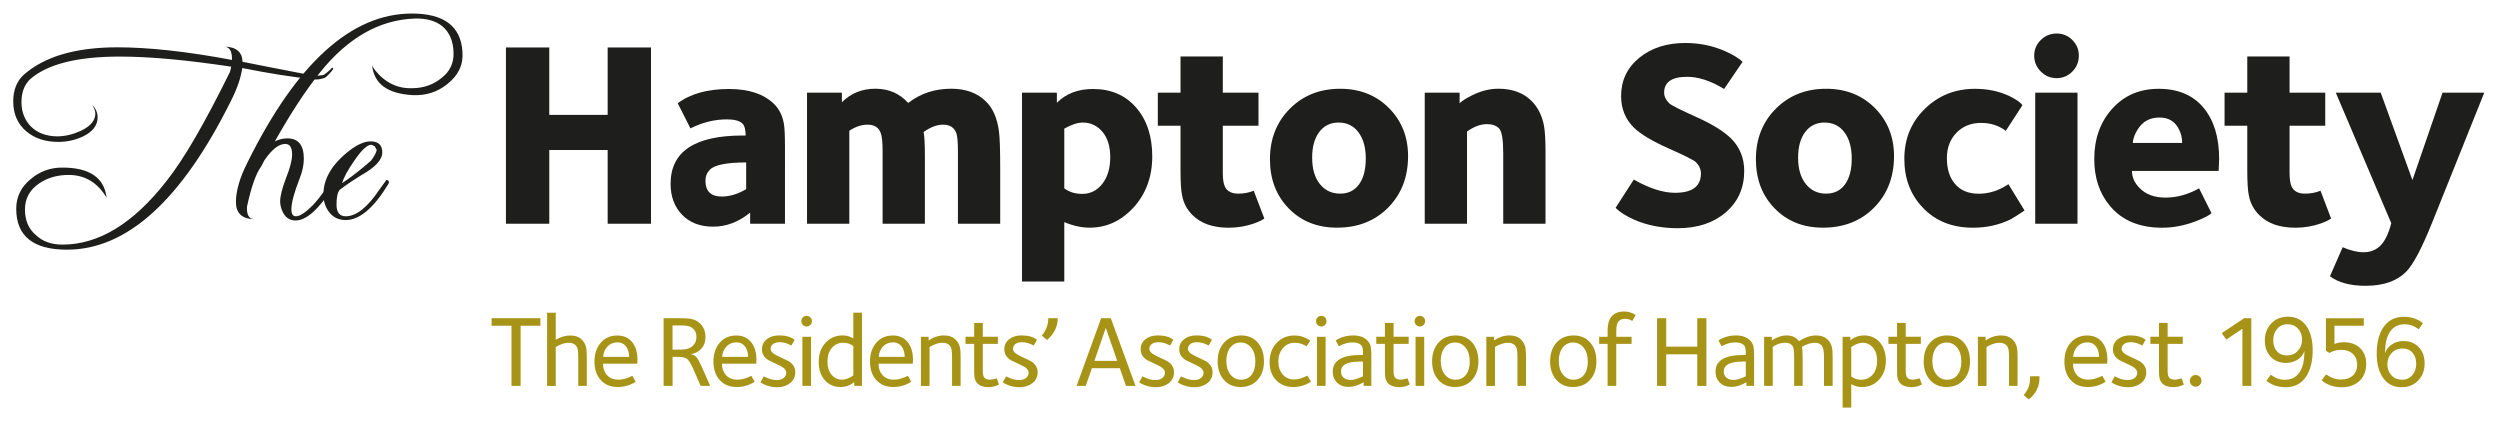 <?xml version="1.0" encoding="utf-8"?>
<!-- Generator: Adobe Illustrator 24.1.2, SVG Export Plug-In . SVG Version: 6.00 Build 0)  -->
<svg version="1.1" xmlns="http://www.w3.org/2000/svg" xmlns:xlink="http://www.w3.org/1999/xlink" x="0px" y="0px"
	 viewBox="0 0 566.93 96.73" style="enable-background:new 0 0 566.93 96.73;" xml:space="preserve">
<style type="text/css">
	.st0{fill:#1E1E1C;}
	.st1{fill:#A79315;}
</style>
<g id="Layer_1">
</g>
<g id="_x3C_Layer_x3E_">
	<g>
		<g>
			<path class="st0" d="M75.28,16.05c-0.17,0.21-0.37,0.43-0.57,0.65c-0.21,0.23-0.42,0.44-0.63,0.63c-0.21,0.19-0.36,0.3-0.47,0.34
				c-0.42,0.14-0.84,0.24-1.28,0.31c-0.44,0.07-0.84,0.07-1.23,0c-2.29-0.24-4.79-0.57-7.48-0.99c-2.69-0.42-5.59-0.94-8.68-1.56
				c-0.14,1.01-0.42,2.14-0.83,3.39c-0.42,1.25-1.01,2.62-1.77,4.12C41.17,45.39,28.79,56.62,15.2,56.62
				c-7.68,0-11.52-3.09-11.52-9.28c0-2.71,1.1-4.95,3.29-6.73C9.01,38.87,11.4,38,14.11,38c6.19,0,9.54,2.28,10.06,6.83
				c-2.05-3.44-4.92-5.16-8.6-5.16c-2.54,0-4.75,0.63-6.62,1.88c-2.19,1.46-3.29,3.44-3.29,5.94s0.83,4.45,2.5,5.84
				c1.49,1.42,3.49,2.14,6,2.14c8.17,0,15.97-4.73,23.41-14.18c2.09-2.61,4.33-5.99,6.73-10.14c2.4-4.15,5.01-9.08,7.82-14.78
				c0.03-0.07,0.08-0.21,0.13-0.42s0.11-0.49,0.18-0.83c-5.08-0.76-9.72-1.34-13.92-1.72c-4.21-0.38-8-0.57-11.37-0.57
				c-9.67,0-16.44,1.72-20.34,5.16c-1.29,1.25-1.93,2.97-1.93,5.16c0,1.18,0.2,2.25,0.6,3.21c0.4,0.96,0.96,1.77,1.67,2.45
				c0.71,0.68,1.56,1.2,2.56,1.56s2.09,0.55,3.31,0.55c1.7,0,3.48-0.42,5.32-1.25c2.19-1.04,3.29-2.35,3.29-3.91
				c0-0.56-0.24-1.22-0.73-1.98c0.83,0.83,1.25,1.77,1.25,2.82c0,1.81-1.1,3.25-3.29,4.33c-1.77,0.83-3.65,1.25-5.63,1.25
				c-2.92,0-5.32-0.78-7.2-2.35C4.01,28.15,3,25.87,3,22.99c0-2.54,0.78-4.54,2.35-6c4.69-4.17,11.79-6.26,21.28-6.26
				c3.48,0,7.38,0.23,11.71,0.7s9.08,1.19,14.26,2.16v-0.31c0-1.7-0.56-2.61-1.67-2.71c2.64,0.07,4,1.22,4.07,3.44
				c0.94,0.21,6.26,1.25,15.96,3.13c0.21,0.04,0.52,0.04,0.94,0.03c0.42-0.02,0.92-0.08,1.51-0.18c0.1-0.07,0.33-0.23,0.68-0.5
				c0.35-0.26,0.76-0.65,1.25-1.17l0.26,0.26C75.55,15.69,75.45,15.84,75.28,16.05z"/>
			<path class="st0" d="M101.43,19.07c-2.23,1.81-4.85,2.64-7.87,2.5c-5.67-0.31-8.73-2.56-9.18-6.73c0.07,0.17,0.28,0.52,0.63,1.04
				c2.33,2.89,5.18,4.26,8.55,4.12c2.5-0.03,4.66-0.78,6.47-2.24c1.98-1.49,2.92-3.46,2.82-5.89c-0.07-2.57-0.92-4.55-2.56-5.94
				c-0.8-0.63-1.72-1.08-2.76-1.36c-1.04-0.28-2.21-0.4-3.49-0.36c-8.03,0.28-15.21,4.38-21.54,12.31c-3.2,4-6.59,9.18-10.17,15.54
				c0.9-0.45,1.84-0.68,2.82-0.68c2.5,0,3.75,1.53,3.75,4.59c0,1.43-0.31,2.92-0.94,4.48c-1.25,3.2-1.88,5.55-1.88,7.04
				c0,1.04,0.35,1.56,1.04,1.56c0.87,0,2.14-0.83,3.81-2.5c0.31-0.31,0.78-0.86,1.41-1.64c0.63-0.78,1.39-1.83,2.29-3.15
				c0.21-0.35,0.43-0.4,0.68-0.16c0.28,0.28,0.33,0.57,0.16,0.89c-3.2,5.01-6.01,7.51-8.45,7.51c-1.39,0-2.4-0.73-3.02-2.19
				c-0.31-0.73-0.47-1.44-0.47-2.14c0-1.15,0.43-2.89,1.3-5.21c0.94-2.33,1.41-4.14,1.41-5.42c0-1.6-0.52-2.4-1.56-2.4
				c-1.46,0-3.04,1.25-4.75,3.75l-0.63,1.25c-1.22,1.6-2.31,4.68-3.29,9.23c-0.1,1.77,0.4,2.71,1.51,2.82
				c-2.68-0.07-4.02-1.37-4.02-3.91c0-1.22,0.22-2.58,0.65-4.09c0.43-1.51,1.1-3.15,2.01-4.93C67.29,14.29,79.7,3.07,93.4,3.07
				c7.3,0,11.12,2.89,11.47,8.66C105.11,14.64,103.96,17.09,101.43,19.07z"/>
			<path class="st0" d="M88.15,41.55c-0.04,0.07-0.07,0.14-0.1,0.21c-3.3,5.42-6.52,8.14-9.65,8.14c-1.56,0-2.8-0.57-3.7-1.72
				c-0.9-1.15-1.36-2.5-1.36-4.07c0-3.58,1.95-6.88,5.84-9.91c1.84-1.42,3.46-2.14,4.85-2.14c1.77,0,2.66,0.83,2.66,2.5
				c0,1.67-1.58,3.39-4.75,5.16c-0.63,0.38-1.35,0.84-2.16,1.38c-0.82,0.54-1.71,1.17-2.69,1.9c-0.52,0.52-0.78,1.65-0.78,3.39
				c0,1.77,0.7,2.66,2.09,2.66c2.4,0,4.95-2.03,7.67-6.1l1.56-2.14c0.38,0,0.57,0.19,0.57,0.57C88.2,41.43,88.18,41.48,88.15,41.55z
				 M85.44,33.88c-0.04,0.1-0.19-0.14-0.47-0.73c-0.1,0-0.23-0.05-0.36-0.16c-0.14-0.1-0.28-0.16-0.42-0.16
				c-0.94,0-2.24,1.23-3.91,3.7c-1.43,2.05-2.33,3.72-2.71,5.01c0.8-0.52,1.75-1.2,2.84-2.03c1.09-0.83,2.34-1.86,3.73-3.08
				C84.97,35.33,85.4,34.48,85.44,33.88z"/>
		</g>
		<g>
			<path class="st0" d="M147.63,50.74h-9.83V34.02h-13.24v16.72h-9.83V10.77h9.83v15.28h13.24V10.77h9.83V50.74z"/>
			<path class="st0" d="M178.02,50.74h-7.91v-2.52c-2.6,2.12-5.39,3.18-8.39,3.18c-2.96,0-5.3-0.9-7.04-2.7
				c-1.74-1.8-2.61-4.13-2.61-7.01c0-7.31,5.45-10.96,16.36-10.96h0.66c0-1.32-0.24-2.22-0.72-2.7c-0.64-0.64-1.82-0.96-3.53-0.96
				c-2.8,0-5.55,0.68-8.27,2.04l-2.88-5.69c2.88-2.16,6.75-3.24,11.62-3.24c4.55,0,7.99,1.16,10.3,3.48
				c1.12,1.12,1.84,2.6,2.16,4.43c0.16,0.92,0.24,2.68,0.24,5.27V50.74z M169.21,42.89v-6.05c-4.39,0-7.13,0.54-8.21,1.62
				c-0.68,0.68-1.02,1.52-1.02,2.52c0,2.4,1.24,3.59,3.71,3.59C165.5,44.56,167.34,44.01,169.21,42.89z"/>
			<path class="st0" d="M226.82,50.74h-9.59V34.26c0-2.04-0.12-3.39-0.36-4.07c-0.48-1.28-1.48-1.92-3-1.92
				c-1.4,0-2.88,0.56-4.43,1.68c0.2,0.8,0.3,2.6,0.3,5.39v15.4h-9.59V34.26c0-2-0.14-3.35-0.42-4.07c-0.44-1.28-1.44-1.92-3-1.92
				c-1.36,0-2.74,0.46-4.13,1.38v21.09h-9.59V21.02h7.91v2.16c2.04-2.04,4.57-3.06,7.61-3.06c3,0,5.47,1.08,7.43,3.23
				c2.76-2.16,6.01-3.23,9.77-3.23c3.31,0,5.95,0.98,7.91,2.94c1.52,1.52,2.48,3.71,2.88,6.59c0.2,1.36,0.3,4.15,0.3,8.39V50.74z"/>
			<path class="st0" d="M261.3,35.46c0,4.67-1.46,8.59-4.37,11.74c-2.8,2.96-6.07,4.43-9.83,4.43c-1.84,0-3.75-0.42-5.75-1.26v13.48
				h-9.59V21.02h7.91v2.28c2.08-2.08,4.81-3.12,8.21-3.12c4.07,0,7.33,1.41,9.77,4.22C260.08,27.22,261.3,30.9,261.3,35.46z
				 M251.77,35.64c0-2.44-0.59-4.35-1.77-5.75c-1.18-1.4-2.67-2.1-4.46-2.1c-1.16,0-2.56,0.46-4.19,1.38v13.54
				c1.12,0.84,2.48,1.26,4.07,1.26c1.84,0,3.35-0.76,4.55-2.28C251.17,40.17,251.77,38.15,251.77,35.64z"/>
			<path class="st0" d="M286.71,49.54c-0.28,0.28-1.06,0.66-2.34,1.14c-1.84,0.64-3.75,0.96-5.75,0.96c-3.56,0-6.29-0.96-8.21-2.88
				c-1.24-1.24-2.02-2.71-2.34-4.43c-0.24-1.08-0.36-3-0.36-5.75V28.51h-5.15v-7.49h5.15v-8.21h9.59v8.21h8.09v7.49h-8.09v10.72
				c0,1.4,0.16,2.44,0.48,3.12c0.52,1.04,1.52,1.56,3,1.56c1.28,0,2.46-0.22,3.53-0.66L286.71,49.54z"/>
			<path class="st0" d="M319.31,35.4c0,4.75-1.51,8.65-4.52,11.68c-3.02,3.04-6.88,4.55-11.59,4.55c-4.47,0-8.13-1.46-10.96-4.37
				c-2.84-2.92-4.25-6.63-4.25-11.14c0-4.63,1.51-8.46,4.52-11.47c3.01-3.02,6.82-4.52,11.41-4.52c4.47,0,8.16,1.46,11.05,4.37
				C317.86,27.41,319.31,31.04,319.31,35.4z M309.72,35.94c0-2.48-0.55-4.45-1.65-5.93c-1.1-1.48-2.61-2.22-4.52-2.22
				c-1.84,0-3.3,0.71-4.37,2.13c-1.08,1.42-1.62,3.37-1.62,5.84c0,2.52,0.58,4.5,1.74,5.96c1.16,1.46,2.7,2.19,4.61,2.19
				c1.84,0,3.26-0.7,4.28-2.1C309.21,40.41,309.72,38.45,309.72,35.94z"/>
			<path class="st0" d="M350.48,50.74h-9.59V34.68c0-3.08-0.32-4.93-0.96-5.57c-0.64-0.64-1.54-0.96-2.7-0.96
				c-1.48,0-3,0.56-4.55,1.68v20.91h-9.59V21.02h7.91v2.4c0.52-0.52,1.42-1.1,2.7-1.74c2.04-1.04,4.07-1.56,6.11-1.56
				c3.15,0,5.65,0.92,7.49,2.76c1.44,1.44,2.38,3.29,2.82,5.57c0.24,1.24,0.36,3.24,0.36,5.99V50.74z"/>
			<path class="st0" d="M395.54,38.75c0,3.87-1.4,7.01-4.19,9.41s-6.43,3.59-10.9,3.59c-3.56,0-6.79-0.62-9.71-1.86
				c-1.92-0.84-3.38-1.76-4.37-2.76l4.13-6.41c3.51,2,6.63,3,9.35,3c3.91,0,5.87-1.46,5.87-4.37c0-0.96-0.38-1.82-1.14-2.58
				c-0.44-0.44-2.51-1.48-6.2-3.12c-3.7-1.64-6.3-3.2-7.82-4.67c-1.96-1.92-2.94-4.31-2.94-7.19c0-3.55,1.38-6.45,4.13-8.69
				c2.76-2.24,6.23-3.35,10.42-3.35c3.24,0,6.25,0.62,9.05,1.86c1.72,0.76,3.03,1.56,3.95,2.4l-4.19,6.17
				c-3-1.84-5.79-2.76-8.39-2.76c-3.47,0-5.21,1.2-5.21,3.59c0,0.84,0.38,1.64,1.14,2.4c0.44,0.44,2.47,1.47,6.08,3.09
				s6.26,3.25,7.94,4.88C394.54,33.38,395.54,35.84,395.54,38.75z"/>
			<path class="st0" d="M429.51,35.4c0,4.75-1.51,8.65-4.52,11.68c-3.02,3.04-6.88,4.55-11.59,4.55c-4.47,0-8.13-1.46-10.96-4.37
				c-2.84-2.92-4.25-6.63-4.25-11.14c0-4.63,1.51-8.46,4.52-11.47c3.01-3.02,6.82-4.52,11.41-4.52c4.47,0,8.16,1.46,11.05,4.37
				C428.06,27.41,429.51,31.04,429.51,35.4z M419.92,35.94c0-2.48-0.55-4.45-1.65-5.93c-1.1-1.48-2.61-2.22-4.52-2.22
				c-1.84,0-3.3,0.71-4.37,2.13c-1.08,1.42-1.62,3.37-1.62,5.84c0,2.52,0.58,4.5,1.74,5.96c1.16,1.46,2.7,2.19,4.61,2.19
				c1.84,0,3.26-0.7,4.28-2.1C419.42,40.41,419.92,38.45,419.92,35.94z"/>
			<path class="st0" d="M459.11,47.74c-1.76,1.16-2.8,1.82-3.12,1.98c-2.6,1.28-5.45,1.92-8.57,1.92c-4.71,0-8.51-1.52-11.38-4.55
				c-2.8-2.92-4.19-6.61-4.19-11.08c0-4.51,1.55-8.29,4.64-11.32c3.09-3.04,6.9-4.55,11.41-4.55c2.84,0,5.41,0.54,7.73,1.62
				c1.56,0.76,2.56,1.46,3,2.1l-3.77,5.81c-1.6-1.2-3.46-1.8-5.57-1.8c-2.32,0-4.19,0.75-5.63,2.25c-1.44,1.5-2.16,3.41-2.16,5.72
				c0,2.48,0.6,4.41,1.8,5.81c1.24,1.52,3.06,2.28,5.45,2.28c2.32,0,4.55-0.72,6.71-2.16L459.11,47.74z"/>
			<path class="st0" d="M471.42,12.63c0,1.4-0.49,2.6-1.47,3.59c-0.98,1-2.17,1.5-3.56,1.5c-1.4,0-2.6-0.5-3.59-1.5
				c-1-1-1.5-2.2-1.5-3.59c0-1.4,0.5-2.59,1.5-3.56c1-0.98,2.2-1.47,3.59-1.47c1.4,0,2.58,0.49,3.56,1.47
				C470.93,10.05,471.42,11.23,471.42,12.63z M471.12,50.74h-9.59V21.02h9.59V50.74z"/>
			<path class="st0" d="M503.24,36c0,0.48-0.02,1.01-0.06,1.59c-0.04,0.58-0.06,0.97-0.06,1.17h-19.65c0,1.4,0.56,2.68,1.68,3.83
				c1.4,1.48,3.38,2.22,5.93,2.22c2.56,0,5.09-0.7,7.61-2.1l2.82,5.63c-0.48,0.48-1.64,1.08-3.47,1.8c-2.6,1-5.17,1.5-7.73,1.5
				c-5.15,0-9.11-1.66-11.86-4.97c-2.36-2.84-3.53-6.37-3.53-10.6c0-4.59,1.36-8.4,4.07-11.41c2.72-3.02,6.23-4.52,10.54-4.52
				c4.39,0,7.78,1.43,10.16,4.28C502.05,27.26,503.24,31.12,503.24,36z M494.85,32.4c0-1.2-0.28-2.3-0.84-3.29
				c-0.88-1.64-2.32-2.46-4.31-2.46c-2.12,0-3.74,0.86-4.85,2.58c-0.72,1.08-1.12,2.14-1.2,3.18H494.85z"/>
			<path class="st0" d="M528.62,49.54c-0.28,0.28-1.06,0.66-2.34,1.14c-1.84,0.64-3.75,0.96-5.75,0.96c-3.55,0-6.29-0.96-8.21-2.88
				c-1.24-1.24-2.02-2.71-2.34-4.43c-0.24-1.08-0.36-3-0.36-5.75V28.51h-5.15v-7.49h5.15v-8.21h9.59v8.21h8.09v7.49h-8.09v10.72
				c0,1.4,0.16,2.44,0.48,3.12c0.52,1.04,1.52,1.56,3,1.56c1.28,0,2.46-0.22,3.54-0.66L528.62,49.54z"/>
			<path class="st0" d="M563.36,21.02l-11.8,29.42c-2.36,5.87-4.33,9.61-5.93,11.2c-2.12,2.12-5.17,3.17-9.17,3.17
				c-3.47,0-6.17-0.72-8.09-2.16l2.88-6.59c1.76,0.76,3.33,1.14,4.73,1.14c1.56,0,2.85-0.51,3.86-1.53s1.83-2.71,2.43-5.06
				l-12.58-29.6h10.19l7.19,19.83l6.83-19.83H563.36z"/>
			<path class="st1" d="M122.55,73.86h-4.49v13.65h-2.07V73.86h-4.51v-1.7h11.07V73.86z"/>
			<path class="st1" d="M133.09,87.51h-1.96v-6.33c0-0.84-0.03-1.44-0.09-1.77c-0.08-0.49-0.25-0.87-0.51-1.13
				c-0.37-0.37-0.89-0.55-1.57-0.55c-0.6,0-1.25,0.15-1.96,0.46c-0.46,0.2-0.78,0.37-0.97,0.51v8.82h-1.96v-16.6h1.96v6.15
				c0.18-0.15,0.53-0.33,1.04-0.53c0.78-0.31,1.53-0.46,2.23-0.46c1.14,0,2.03,0.32,2.67,0.97c0.48,0.48,0.79,1.05,0.94,1.73
				c0.11,0.48,0.16,1.24,0.16,2.28V87.51z"/>
			<path class="st1" d="M144.56,81.64c0,0.08-0.01,0.22-0.02,0.43c-0.02,0.21-0.02,0.34-0.02,0.4h-7.76
				c-0.02,1.03,0.26,1.87,0.83,2.53c0.64,0.74,1.53,1.1,2.67,1.1c0.94,0,1.99-0.29,3.15-0.88l0.74,1.34c-1.2,0.8-2.55,1.2-4.05,1.2
				c-1.66,0-2.96-0.54-3.91-1.63c-0.92-1.04-1.38-2.42-1.38-4.12c0-1.78,0.48-3.21,1.43-4.3c0.95-1.09,2.2-1.63,3.75-1.63
				c1.41,0,2.53,0.49,3.35,1.48C144.15,78.55,144.56,79.91,144.56,81.64z M142.67,80.93c0-0.83-0.18-1.54-0.55-2.14
				c-0.48-0.77-1.18-1.15-2.12-1.15c-0.88,0-1.61,0.3-2.21,0.9s-0.94,1.4-1.01,2.39H142.67z"/>
			<path class="st1" d="M161.06,87.51h-2.16l-1.77-4.01c-0.51-1.15-0.98-1.88-1.43-2.19c-0.4-0.26-1.14-0.39-2.21-0.39h-0.97v6.58
				h-2.03V72.16h3.41c1.3,0,2.22,0.05,2.74,0.14c0.88,0.17,1.59,0.53,2.14,1.08c0.8,0.8,1.2,1.82,1.2,3.06
				c0,1.09-0.32,1.98-0.97,2.67s-1.46,1.09-2.44,1.2c0.48,0.02,0.91,0.22,1.31,0.62c0.29,0.29,0.69,1.01,1.2,2.14L161.06,87.51z
				 M157.93,76.44c0-0.78-0.22-1.4-0.67-1.84c-0.37-0.37-0.84-0.61-1.43-0.71c-0.32-0.06-0.9-0.09-1.73-0.09h-1.59v5.5h0.71
				c1.03,0,1.75-0.03,2.16-0.09c0.75-0.12,1.34-0.4,1.77-0.83C157.67,77.87,157.93,77.22,157.93,76.44z"/>
			<path class="st1" d="M171.54,81.64c0,0.08-0.01,0.22-0.02,0.43c-0.02,0.21-0.02,0.34-0.02,0.4h-7.76
				c-0.02,1.03,0.26,1.87,0.83,2.53c0.64,0.74,1.53,1.1,2.67,1.1c0.94,0,1.99-0.29,3.15-0.88l0.74,1.34c-1.2,0.8-2.55,1.2-4.05,1.2
				c-1.66,0-2.96-0.54-3.91-1.63c-0.92-1.04-1.38-2.42-1.38-4.12c0-1.78,0.48-3.21,1.43-4.3c0.95-1.09,2.2-1.63,3.75-1.63
				c1.41,0,2.53,0.49,3.35,1.48C171.13,78.55,171.54,79.91,171.54,81.64z M169.65,80.93c0-0.83-0.18-1.54-0.55-2.14
				c-0.48-0.77-1.18-1.15-2.12-1.15c-0.88,0-1.61,0.3-2.21,0.9s-0.94,1.4-1.01,2.39H169.65z"/>
			<path class="st1" d="M180.35,84.4c0,1.04-0.4,1.87-1.19,2.49c-0.79,0.61-1.75,0.92-2.89,0.92c-0.94,0-1.83-0.17-2.69-0.51
				c-0.52-0.21-0.9-0.41-1.13-0.6l0.74-1.36c1.04,0.57,2.03,0.85,2.97,0.85c0.61,0,1.12-0.15,1.53-0.46
				c0.41-0.31,0.61-0.71,0.61-1.2c0-0.61-0.48-1.15-1.43-1.61c-0.87-0.41-1.76-0.84-2.65-1.27c-0.95-0.61-1.43-1.43-1.43-2.44
				c0-0.94,0.36-1.7,1.09-2.28c0.73-0.58,1.66-0.87,2.8-0.87c1.52,0,2.69,0.33,3.52,0.99l-0.74,1.31c-0.89-0.51-1.77-0.76-2.65-0.76
				c-0.66,0-1.17,0.14-1.52,0.43s-0.53,0.64-0.53,1.07c0,0.57,0.48,1.08,1.45,1.54c1.72,0.81,2.61,1.24,2.67,1.29
				C179.87,82.57,180.35,83.39,180.35,84.4z"/>
			<path class="st1" d="M184.12,72.83c0,0.34-0.11,0.62-0.35,0.85c-0.23,0.23-0.51,0.35-0.85,0.35c-0.34,0-0.62-0.12-0.85-0.35
				c-0.23-0.23-0.35-0.51-0.35-0.85s0.12-0.62,0.35-0.85c0.23-0.23,0.51-0.35,0.85-0.35c0.34,0,0.62,0.12,0.85,0.35
				C184.01,72.2,184.12,72.49,184.12,72.83z M183.92,87.51h-1.96V76.37h1.96V87.51z"/>
			<path class="st1" d="M195.47,87.51h-1.75v-0.88c-0.88,0.75-1.92,1.13-3.13,1.13c-1.47,0-2.66-0.53-3.57-1.58
				c-0.91-1.05-1.36-2.42-1.36-4.11c0-1.78,0.51-3.23,1.54-4.34c1.03-1.11,2.32-1.67,3.89-1.67c0.88,0,1.68,0.22,2.42,0.67v-5.82
				h1.96V87.51z M193.51,85.14v-6.68c-0.69-0.49-1.44-0.74-2.23-0.74c-1.09,0-1.97,0.39-2.64,1.17s-1,1.84-1,3.18
				c0,1.2,0.31,2.17,0.93,2.91s1.41,1.12,2.36,1.12C191.72,86.11,192.58,85.79,193.51,85.14z"/>
			<path class="st1" d="M207.04,81.64c0,0.08-0.01,0.22-0.02,0.43c-0.02,0.21-0.02,0.34-0.02,0.4h-7.76
				c-0.02,1.03,0.26,1.87,0.83,2.53c0.64,0.74,1.53,1.1,2.67,1.1c0.94,0,1.99-0.29,3.15-0.88l0.74,1.34c-1.2,0.8-2.55,1.2-4.05,1.2
				c-1.66,0-2.96-0.54-3.91-1.63c-0.92-1.04-1.38-2.42-1.38-4.12c0-1.78,0.48-3.21,1.43-4.3c0.95-1.09,2.2-1.63,3.75-1.63
				c1.41,0,2.53,0.49,3.35,1.48C206.63,78.55,207.04,79.91,207.04,81.64z M205.16,80.93c0-0.83-0.18-1.54-0.55-2.14
				c-0.48-0.77-1.18-1.15-2.12-1.15c-0.88,0-1.61,0.3-2.21,0.9s-0.94,1.4-1.01,2.39H205.16z"/>
			<path class="st1" d="M217.86,87.51h-1.96v-6.33c0-0.84-0.03-1.44-0.09-1.77c-0.08-0.49-0.25-0.87-0.51-1.13
				c-0.37-0.37-0.89-0.55-1.57-0.55c-0.6,0-1.25,0.15-1.96,0.46c-0.46,0.2-0.78,0.37-0.97,0.51v8.82h-1.96V76.37h1.75v0.83
				c1.12-0.75,2.28-1.13,3.48-1.13c1.14,0,2.03,0.32,2.67,0.97c0.48,0.48,0.79,1.05,0.94,1.73c0.11,0.48,0.16,1.24,0.16,2.28V87.51z
				"/>
			<path class="st1" d="M226.55,87.19c-0.72,0.4-1.52,0.6-2.39,0.6c-1.1,0-1.94-0.28-2.51-0.85c-0.35-0.35-0.58-0.84-0.67-1.45
				c-0.05-0.28-0.07-0.88-0.07-1.82v-5.69h-1.96v-1.61h1.96v-3.13h1.96v3.13h3.43v1.61h-3.43v6.01c0,0.72,0.08,1.21,0.23,1.47
				c0.23,0.43,0.7,0.64,1.4,0.64c0.37,0,0.88-0.1,1.54-0.3L226.55,87.19z"/>
			<path class="st1" d="M235.31,84.4c0,1.04-0.4,1.87-1.19,2.49c-0.79,0.61-1.75,0.92-2.89,0.92c-0.94,0-1.83-0.17-2.69-0.51
				c-0.52-0.21-0.9-0.41-1.13-0.6l0.74-1.36c1.04,0.57,2.03,0.85,2.97,0.85c0.61,0,1.12-0.15,1.53-0.46
				c0.41-0.31,0.61-0.71,0.61-1.2c0-0.61-0.48-1.15-1.43-1.61c-0.87-0.41-1.76-0.84-2.65-1.27c-0.95-0.61-1.43-1.43-1.43-2.44
				c0-0.94,0.36-1.7,1.09-2.28c0.73-0.58,1.66-0.87,2.8-0.87c1.52,0,2.69,0.33,3.52,0.99l-0.74,1.31c-0.89-0.51-1.77-0.76-2.65-0.76
				c-0.66,0-1.17,0.14-1.52,0.43s-0.53,0.64-0.53,1.07c0,0.57,0.48,1.08,1.45,1.54c1.72,0.81,2.61,1.24,2.67,1.29
				C234.83,82.57,235.31,83.39,235.31,84.4z"/>
			<path class="st1" d="M239.87,72.16c0,1.87-0.81,3.52-2.42,4.95l-1.2-1.01c0.98-1.17,1.47-2.48,1.47-3.94H239.87z"/>
			<path class="st1" d="M257.5,87.51h-2.16l-1.4-4.01h-6.33l-1.4,4.01h-2.07l5.57-15.35h2.19L257.5,87.51z M253.36,81.83l-2.6-7.48
				l-2.58,7.48H253.36z"/>
			<path class="st1" d="M266.23,84.4c0,1.04-0.4,1.87-1.19,2.49c-0.79,0.61-1.75,0.92-2.89,0.92c-0.94,0-1.83-0.17-2.69-0.51
				c-0.52-0.21-0.9-0.41-1.13-0.6l0.74-1.36c1.04,0.57,2.03,0.85,2.97,0.85c0.61,0,1.12-0.15,1.53-0.46
				c0.41-0.31,0.61-0.71,0.61-1.2c0-0.61-0.48-1.15-1.43-1.61c-0.87-0.41-1.76-0.84-2.65-1.27c-0.95-0.61-1.43-1.43-1.43-2.44
				c0-0.94,0.36-1.7,1.09-2.28c0.73-0.58,1.66-0.87,2.8-0.87c1.52,0,2.69,0.33,3.52,0.99l-0.74,1.31c-0.89-0.51-1.77-0.76-2.65-0.76
				c-0.66,0-1.17,0.14-1.52,0.43s-0.53,0.64-0.53,1.07c0,0.57,0.48,1.08,1.45,1.54c1.72,0.81,2.61,1.24,2.67,1.29
				C265.75,82.57,266.23,83.39,266.23,84.4z"/>
			<path class="st1" d="M274.98,84.4c0,1.04-0.4,1.87-1.19,2.49c-0.79,0.61-1.75,0.92-2.89,0.92c-0.94,0-1.83-0.17-2.69-0.51
				c-0.52-0.21-0.9-0.41-1.13-0.6l0.74-1.36c1.04,0.57,2.03,0.85,2.97,0.85c0.61,0,1.12-0.15,1.53-0.46
				c0.41-0.31,0.61-0.71,0.61-1.2c0-0.61-0.48-1.15-1.43-1.61c-0.87-0.41-1.76-0.84-2.65-1.27c-0.95-0.61-1.43-1.43-1.43-2.44
				c0-0.94,0.36-1.7,1.09-2.28c0.73-0.58,1.66-0.87,2.8-0.87c1.52,0,2.69,0.33,3.52,0.99l-0.74,1.31c-0.89-0.51-1.77-0.76-2.65-0.76
				c-0.66,0-1.17,0.14-1.52,0.43s-0.53,0.64-0.53,1.07c0,0.57,0.48,1.08,1.45,1.54c1.72,0.81,2.61,1.24,2.67,1.29
				C274.49,82.57,274.98,83.39,274.98,84.4z"/>
			<path class="st1" d="M286.63,81.94c0,1.75-0.48,3.16-1.45,4.22s-2.26,1.6-3.87,1.6c-1.55,0-2.8-0.53-3.75-1.6
				c-0.95-1.07-1.43-2.47-1.43-4.22c0-1.75,0.49-3.17,1.46-4.25c0.97-1.08,2.27-1.62,3.88-1.62c1.55,0,2.8,0.53,3.74,1.6
				C286.16,78.74,286.63,80.16,286.63,81.94z M284.68,81.96c0-1.27-0.31-2.31-0.93-3.1c-0.62-0.79-1.42-1.19-2.38-1.19
				c-1,0-1.79,0.38-2.38,1.15c-0.59,0.77-0.89,1.78-0.89,3.04c0,1.27,0.31,2.3,0.94,3.08c0.63,0.78,1.43,1.17,2.39,1.17
				c1.03,0,1.83-0.37,2.39-1.12C284.39,84.27,284.68,83.25,284.68,81.96z"/>
			<path class="st1" d="M297.28,86.52c-0.14,0.17-0.52,0.39-1.15,0.67c-0.91,0.38-1.84,0.58-2.81,0.58c-1.61,0-2.92-0.51-3.91-1.54
				c-1-1.03-1.5-2.39-1.5-4.1c0-1.78,0.53-3.23,1.59-4.36c1.06-1.13,2.42-1.69,4.07-1.69c0.89,0,1.73,0.18,2.51,0.55
				c0.54,0.25,0.88,0.46,1.04,0.64l-0.83,1.27c-0.86-0.54-1.75-0.81-2.67-0.81c-1.11,0-2,0.41-2.69,1.22s-1.04,1.81-1.04,2.99
				c0,1.24,0.33,2.24,0.99,2.99c0.66,0.75,1.53,1.13,2.62,1.13c0.84,0,1.83-0.29,2.97-0.88L297.28,86.52z"/>
			<path class="st1" d="M300.82,72.83c0,0.34-0.12,0.62-0.34,0.85c-0.23,0.23-0.51,0.35-0.85,0.35c-0.34,0-0.62-0.12-0.85-0.35
				s-0.34-0.51-0.34-0.85s0.11-0.62,0.34-0.85c0.23-0.23,0.51-0.35,0.85-0.35c0.34,0,0.62,0.12,0.85,0.35
				C300.71,72.2,300.82,72.49,300.82,72.83z M300.61,87.51h-1.96V76.37h1.96V87.51z"/>
			<path class="st1" d="M310.98,87.51h-1.75v-0.83c-1.2,0.71-2.33,1.06-3.41,1.06c-1.08,0-1.94-0.32-2.6-0.96
				c-0.66-0.64-0.99-1.47-0.99-2.5c0-2.52,2.12-3.78,6.35-3.78h0.51V79.8c0-0.74-0.15-1.26-0.46-1.57
				c-0.38-0.38-1.04-0.58-1.96-0.58c-1.01,0-2.03,0.29-3.06,0.88l-0.71-1.31c0.21-0.18,0.59-0.39,1.13-0.62
				c0.88-0.35,1.82-0.53,2.83-0.53c1.4,0,2.47,0.38,3.22,1.13c0.38,0.38,0.64,0.85,0.76,1.4c0.09,0.4,0.14,1.04,0.14,1.91V87.51z
				 M309.09,85.33v-3.34h-0.58c-1.96,0-3.27,0.32-3.91,0.97c-0.34,0.34-0.51,0.77-0.51,1.29c0,0.57,0.2,1.03,0.59,1.38
				c0.39,0.35,0.93,0.53,1.62,0.53C307.05,86.15,307.97,85.88,309.09,85.33z"/>
			<path class="st1" d="M319.7,87.19c-0.72,0.4-1.52,0.6-2.39,0.6c-1.1,0-1.94-0.28-2.51-0.85c-0.35-0.35-0.58-0.84-0.67-1.45
				c-0.05-0.28-0.07-0.88-0.07-1.82v-5.69h-1.96v-1.61h1.96v-3.13h1.96v3.13h3.43v1.61h-3.43v6.01c0,0.72,0.08,1.21,0.23,1.47
				c0.23,0.43,0.7,0.64,1.4,0.64c0.37,0,0.88-0.1,1.54-0.3L319.7,87.19z"/>
			<path class="st1" d="M323.18,72.83c0,0.34-0.12,0.62-0.34,0.85c-0.23,0.23-0.51,0.35-0.85,0.35c-0.34,0-0.62-0.12-0.85-0.35
				s-0.34-0.51-0.34-0.85s0.11-0.62,0.34-0.85c0.23-0.23,0.51-0.35,0.85-0.35c0.34,0,0.62,0.12,0.85,0.35
				C323.06,72.2,323.18,72.49,323.18,72.83z M322.97,87.51h-1.96V76.37h1.96V87.51z"/>
			<path class="st1" d="M335.26,81.94c0,1.75-0.48,3.16-1.45,4.22s-2.26,1.6-3.87,1.6c-1.55,0-2.8-0.53-3.75-1.6
				c-0.95-1.07-1.43-2.47-1.43-4.22c0-1.75,0.49-3.17,1.46-4.25c0.97-1.08,2.27-1.62,3.88-1.62c1.55,0,2.8,0.53,3.74,1.6
				C334.79,78.74,335.26,80.16,335.26,81.94z M333.3,81.96c0-1.27-0.31-2.31-0.93-3.1c-0.62-0.79-1.42-1.19-2.38-1.19
				c-1,0-1.79,0.38-2.38,1.15c-0.59,0.77-0.89,1.78-0.89,3.04c0,1.27,0.31,2.3,0.94,3.08c0.63,0.78,1.43,1.17,2.39,1.17
				c1.03,0,1.83-0.37,2.39-1.12C333.02,84.27,333.3,83.25,333.3,81.96z"/>
			<path class="st1" d="M346.08,87.51h-1.96v-6.33c0-0.84-0.03-1.44-0.09-1.77c-0.08-0.49-0.25-0.87-0.51-1.13
				c-0.37-0.37-0.89-0.55-1.57-0.55c-0.6,0-1.25,0.15-1.96,0.46c-0.46,0.2-0.78,0.37-0.97,0.51v8.82h-1.96V76.37h1.75v0.83
				c1.12-0.75,2.28-1.13,3.48-1.13c1.14,0,2.03,0.32,2.67,0.97c0.48,0.48,0.79,1.05,0.94,1.73c0.11,0.48,0.16,1.24,0.16,2.28V87.51z
				"/>
			<path class="st1" d="M362.02,81.94c0,1.75-0.48,3.16-1.45,4.22s-2.26,1.6-3.87,1.6c-1.55,0-2.8-0.53-3.75-1.6
				c-0.95-1.07-1.43-2.47-1.43-4.22c0-1.75,0.49-3.17,1.46-4.25c0.97-1.08,2.27-1.62,3.88-1.62c1.55,0,2.8,0.53,3.74,1.6
				C361.55,78.74,362.02,80.16,362.02,81.94z M360.07,81.96c0-1.27-0.31-2.31-0.93-3.1c-0.62-0.79-1.42-1.19-2.38-1.19
				c-1,0-1.79,0.38-2.38,1.15c-0.59,0.77-0.89,1.78-0.89,3.04c0,1.27,0.31,2.3,0.94,3.08c0.63,0.78,1.43,1.17,2.39,1.17
				c1.03,0,1.83-0.37,2.39-1.12C359.78,84.27,360.07,83.25,360.07,81.96z"/>
			<path class="st1" d="M370.92,71.47l-0.76,1.31c-0.49-0.32-1.04-0.48-1.63-0.48c-0.63,0-1.12,0.18-1.47,0.55
				c-0.35,0.37-0.53,1.08-0.53,2.14v1.38H370v1.61h-3.48v9.53h-1.96v-9.53h-1.91v-1.61h1.91v-1.36c0-1.57,0.36-2.71,1.08-3.43
				c0.63-0.63,1.5-0.94,2.62-0.94c0.66,0,1.28,0.12,1.86,0.37C370.53,71.18,370.79,71.33,370.92,71.47z"/>
			<path class="st1" d="M386.96,87.51h-2.07v-7.16h-7.04v7.16h-2.07V72.16h2.07v6.45h7.04v-6.45h2.07V87.51z"/>
			<path class="st1" d="M397.78,87.51h-1.75v-0.83c-1.2,0.71-2.33,1.06-3.41,1.06c-1.08,0-1.94-0.32-2.6-0.96
				c-0.66-0.64-0.99-1.47-0.99-2.5c0-2.52,2.12-3.78,6.35-3.78h0.51V79.8c0-0.74-0.15-1.26-0.46-1.57
				c-0.38-0.38-1.04-0.58-1.96-0.58c-1.01,0-2.03,0.29-3.06,0.88l-0.71-1.31c0.21-0.18,0.59-0.39,1.13-0.62
				c0.88-0.35,1.82-0.53,2.83-0.53c1.4,0,2.47,0.38,3.22,1.13c0.38,0.38,0.64,0.85,0.76,1.4c0.09,0.4,0.14,1.04,0.14,1.91V87.51z
				 M395.9,85.33v-3.34h-0.58c-1.96,0-3.27,0.32-3.91,0.97c-0.34,0.34-0.51,0.77-0.51,1.29c0,0.57,0.2,1.03,0.59,1.38
				c0.39,0.35,0.93,0.53,1.62,0.53C393.85,86.15,394.78,85.88,395.9,85.33z"/>
			<path class="st1" d="M415.59,87.51h-1.96V81c0-1.4-0.18-2.29-0.54-2.68s-0.87-0.59-1.53-0.59c-0.95,0-1.93,0.31-2.95,0.94
				c0.12,0.29,0.18,1.16,0.18,2.6v6.24h-1.93v-6.17c0-0.95-0.02-1.58-0.07-1.89c-0.06-0.55-0.22-0.96-0.48-1.22
				c-0.34-0.34-0.82-0.51-1.45-0.51c-0.98,0-1.93,0.31-2.85,0.92v8.86h-1.96V76.37h1.75v0.83c1.1-0.75,2.24-1.13,3.41-1.13
				c1.18,0,2.09,0.43,2.74,1.29c1.37-0.86,2.65-1.29,3.87-1.29c1.14,0,2.03,0.32,2.67,0.97c0.48,0.48,0.79,1.05,0.94,1.73
				c0.11,0.48,0.16,1.24,0.16,2.28V87.51z"/>
			<path class="st1" d="M427.66,81.76c0,1.78-0.51,3.23-1.54,4.34c-1.03,1.11-2.33,1.67-3.89,1.67c-0.88,0-1.68-0.22-2.42-0.67v5.34
				h-1.96V76.37h1.75v0.83c0.88-0.75,1.92-1.13,3.13-1.13c1.47,0,2.66,0.53,3.57,1.58C427.2,78.7,427.66,80.07,427.66,81.76z
				 M425.68,81.76c0-1.2-0.31-2.17-0.93-2.91c-0.62-0.74-1.41-1.12-2.36-1.12c-0.78,0-1.64,0.32-2.58,0.97v6.68
				c0.69,0.49,1.43,0.74,2.23,0.74c1.09,0,1.97-0.39,2.64-1.17C425.34,84.15,425.68,83.09,425.68,81.76z"/>
			<path class="st1" d="M435.84,87.19c-0.72,0.4-1.52,0.6-2.39,0.6c-1.1,0-1.94-0.28-2.51-0.85c-0.35-0.35-0.58-0.84-0.67-1.45
				c-0.05-0.28-0.07-0.88-0.07-1.82v-5.69h-1.96v-1.61h1.96v-3.13h1.96v3.13h3.43v1.61h-3.43v6.01c0,0.72,0.08,1.21,0.23,1.47
				c0.23,0.43,0.7,0.64,1.4,0.64c0.37,0,0.88-0.1,1.54-0.3L435.84,87.19z"/>
			<path class="st1" d="M446.74,81.94c0,1.75-0.48,3.16-1.45,4.22s-2.26,1.6-3.87,1.6c-1.55,0-2.8-0.53-3.75-1.6
				c-0.95-1.07-1.43-2.47-1.43-4.22c0-1.75,0.49-3.17,1.46-4.25c0.97-1.08,2.27-1.62,3.88-1.62c1.55,0,2.8,0.53,3.74,1.6
				C446.27,78.74,446.74,80.16,446.74,81.94z M444.78,81.96c0-1.27-0.31-2.31-0.93-3.1c-0.62-0.79-1.42-1.19-2.38-1.19
				c-1,0-1.79,0.38-2.38,1.15c-0.59,0.77-0.89,1.78-0.89,3.04c0,1.27,0.31,2.3,0.94,3.08c0.63,0.78,1.43,1.17,2.39,1.17
				c1.03,0,1.83-0.37,2.39-1.12C444.5,84.27,444.78,83.25,444.78,81.96z"/>
			<path class="st1" d="M457.55,87.51h-1.96v-6.33c0-0.84-0.03-1.44-0.09-1.77c-0.08-0.49-0.25-0.87-0.51-1.13
				c-0.37-0.37-0.89-0.55-1.57-0.55c-0.6,0-1.25,0.15-1.96,0.46c-0.46,0.2-0.78,0.37-0.97,0.51v8.82h-1.96V76.37h1.75v0.83
				c1.12-0.75,2.28-1.13,3.48-1.13c1.14,0,2.03,0.32,2.67,0.97c0.48,0.48,0.79,1.05,0.94,1.73c0.11,0.48,0.16,1.24,0.16,2.28V87.51z
				"/>
			<path class="st1" d="M462.5,85.67c0,2.01-0.81,3.64-2.44,4.9l-1.15-0.99c0.97-1.09,1.45-2.3,1.45-3.64v-0.62h2.14V85.67z"/>
			<path class="st1" d="M477.9,81.64c0,0.08-0.01,0.22-0.02,0.43s-0.02,0.34-0.02,0.4h-7.76c-0.02,1.03,0.26,1.87,0.83,2.53
				c0.64,0.74,1.54,1.1,2.67,1.1c0.94,0,1.99-0.29,3.15-0.88l0.74,1.34c-1.2,0.8-2.55,1.2-4.05,1.2c-1.66,0-2.96-0.54-3.91-1.63
				c-0.92-1.04-1.38-2.42-1.38-4.12c0-1.78,0.48-3.21,1.43-4.3c0.95-1.09,2.2-1.63,3.75-1.63c1.41,0,2.53,0.49,3.35,1.48
				C477.49,78.55,477.9,79.91,477.9,81.64z M476.01,80.93c0-0.83-0.18-1.54-0.55-2.14c-0.48-0.77-1.18-1.15-2.12-1.15
				c-0.87,0-1.61,0.3-2.21,0.9c-0.6,0.6-0.94,1.4-1.01,2.39H476.01z"/>
			<path class="st1" d="M486.71,84.4c0,1.04-0.39,1.87-1.19,2.49c-0.79,0.61-1.75,0.92-2.89,0.92c-0.94,0-1.83-0.17-2.69-0.51
				c-0.52-0.21-0.9-0.41-1.13-0.6l0.74-1.36c1.04,0.57,2.03,0.85,2.97,0.85c0.61,0,1.12-0.15,1.53-0.46
				c0.41-0.31,0.61-0.71,0.61-1.2c0-0.61-0.48-1.15-1.43-1.61c-0.88-0.41-1.76-0.84-2.65-1.27c-0.95-0.61-1.43-1.43-1.43-2.44
				c0-0.94,0.36-1.7,1.09-2.28c0.73-0.58,1.66-0.87,2.8-0.87c1.52,0,2.69,0.33,3.52,0.99l-0.74,1.31c-0.89-0.51-1.77-0.76-2.65-0.76
				c-0.66,0-1.17,0.14-1.52,0.43c-0.35,0.28-0.53,0.64-0.53,1.07c0,0.57,0.48,1.08,1.45,1.54c1.72,0.81,2.61,1.24,2.67,1.29
				C486.23,82.57,486.71,83.39,486.71,84.4z"/>
			<path class="st1" d="M495.24,87.19c-0.72,0.4-1.52,0.6-2.39,0.6c-1.1,0-1.94-0.28-2.51-0.85c-0.35-0.35-0.58-0.84-0.67-1.45
				c-0.05-0.28-0.07-0.88-0.07-1.82v-5.69h-1.96v-1.61h1.96v-3.13h1.96v3.13h3.43v1.61h-3.43v6.01c0,0.72,0.08,1.21,0.23,1.47
				c0.23,0.43,0.7,0.64,1.4,0.64c0.37,0,0.88-0.1,1.54-0.3L495.24,87.19z"/>
			<path class="st1" d="M499.23,86.36c0,0.37-0.13,0.68-0.38,0.94c-0.25,0.26-0.56,0.39-0.93,0.39s-0.68-0.13-0.94-0.39
				s-0.39-0.58-0.39-0.94c0-0.37,0.13-0.68,0.39-0.93c0.26-0.25,0.58-0.38,0.94-0.38s0.68,0.13,0.93,0.38
				C499.11,85.68,499.23,85.99,499.23,86.36z"/>
			<path class="st1" d="M510.54,87.51h-2.03V74.55l-3.66,2.46l-1.01-1.47l5.06-3.38h1.63V87.51z"/>
			<path class="st1" d="M524.45,79.41c0,2.39-0.46,4.33-1.38,5.82c-1.07,1.72-2.66,2.58-4.74,2.58c-1.18,0-2.24-0.23-3.18-0.69
				c-0.6-0.29-0.99-0.56-1.17-0.81l0.97-1.33c1.01,0.77,2.07,1.15,3.18,1.15c1.55,0,2.7-0.63,3.45-1.89
				c0.63-1.03,0.96-2.39,0.99-4.1c0-0.11,0-0.29,0-0.55c-0.26,0.84-0.8,1.51-1.61,2c-0.75,0.48-1.6,0.71-2.55,0.71
				c-1.46,0-2.62-0.48-3.5-1.43c-0.88-0.95-1.31-2.16-1.31-3.64c0-1.57,0.49-2.86,1.46-3.88s2.24-1.53,3.79-1.53
				c1.89,0,3.33,0.78,4.33,2.33C524.02,75.51,524.45,77.26,524.45,79.41z M522.05,77.01c0-1-0.31-1.83-0.93-2.49
				c-0.62-0.66-1.42-0.99-2.38-0.99c-0.98,0-1.76,0.35-2.35,1.05s-0.88,1.56-0.88,2.59c0,1.01,0.27,1.84,0.82,2.47
				s1.31,0.96,2.29,0.96c1.01,0,1.84-0.34,2.47-1.04C521.73,78.88,522.05,78.03,522.05,77.01z"/>
			<path class="st1" d="M536.59,82.52c0,1.61-0.51,2.9-1.53,3.86s-2.37,1.44-4.04,1.44c-1.24,0-2.35-0.25-3.31-0.76
				c-0.58-0.29-0.98-0.57-1.2-0.83l0.99-1.33c1.1,0.78,2.22,1.17,3.36,1.17s2.03-0.3,2.69-0.91s0.99-1.43,0.99-2.47
				c0-0.97-0.3-1.76-0.9-2.37c-0.66-0.66-1.58-0.99-2.76-0.99c-1,0-1.87,0.24-2.62,0.71l-0.81-0.48v-7.39h8.59v1.7h-6.65V78
				c0.63-0.26,1.33-0.39,2.12-0.39c1.57,0,2.8,0.45,3.72,1.35S536.59,81.04,536.59,82.52z"/>
			<path class="st1" d="M549.84,82.4c0,1.57-0.48,2.86-1.45,3.88s-2.23,1.53-3.78,1.53c-1.89,0-3.33-0.77-4.33-2.32
				c-0.88-1.37-1.31-3.12-1.31-5.25c0-2.39,0.46-4.33,1.38-5.82c1.09-1.72,2.68-2.58,4.76-2.58c1.18,0,2.24,0.23,3.18,0.69
				c0.58,0.29,0.97,0.56,1.15,0.81l-0.94,1.33c-0.98-0.75-2.04-1.13-3.18-1.13c-1.55,0-2.7,0.63-3.45,1.89
				c-0.63,1.01-0.96,2.37-0.99,4.07c0,0.12,0,0.31,0,0.58c0.26-0.84,0.8-1.52,1.61-2.03c0.75-0.48,1.6-0.71,2.55-0.71
				c1.46,0,2.62,0.47,3.49,1.42C549.41,79.7,549.84,80.91,549.84,82.4z M547.93,82.49c0-1.01-0.27-1.84-0.82-2.49
				s-1.31-0.97-2.29-0.97c-1.01,0-1.84,0.35-2.47,1.04c-0.64,0.69-0.96,1.54-0.96,2.56c0,1,0.31,1.83,0.93,2.49
				c0.62,0.66,1.42,0.99,2.38,0.99c0.98,0,1.76-0.34,2.35-1.04C547.64,84.38,547.93,83.52,547.93,82.49z"/>
		</g>
	</g>
</g>
</svg>
